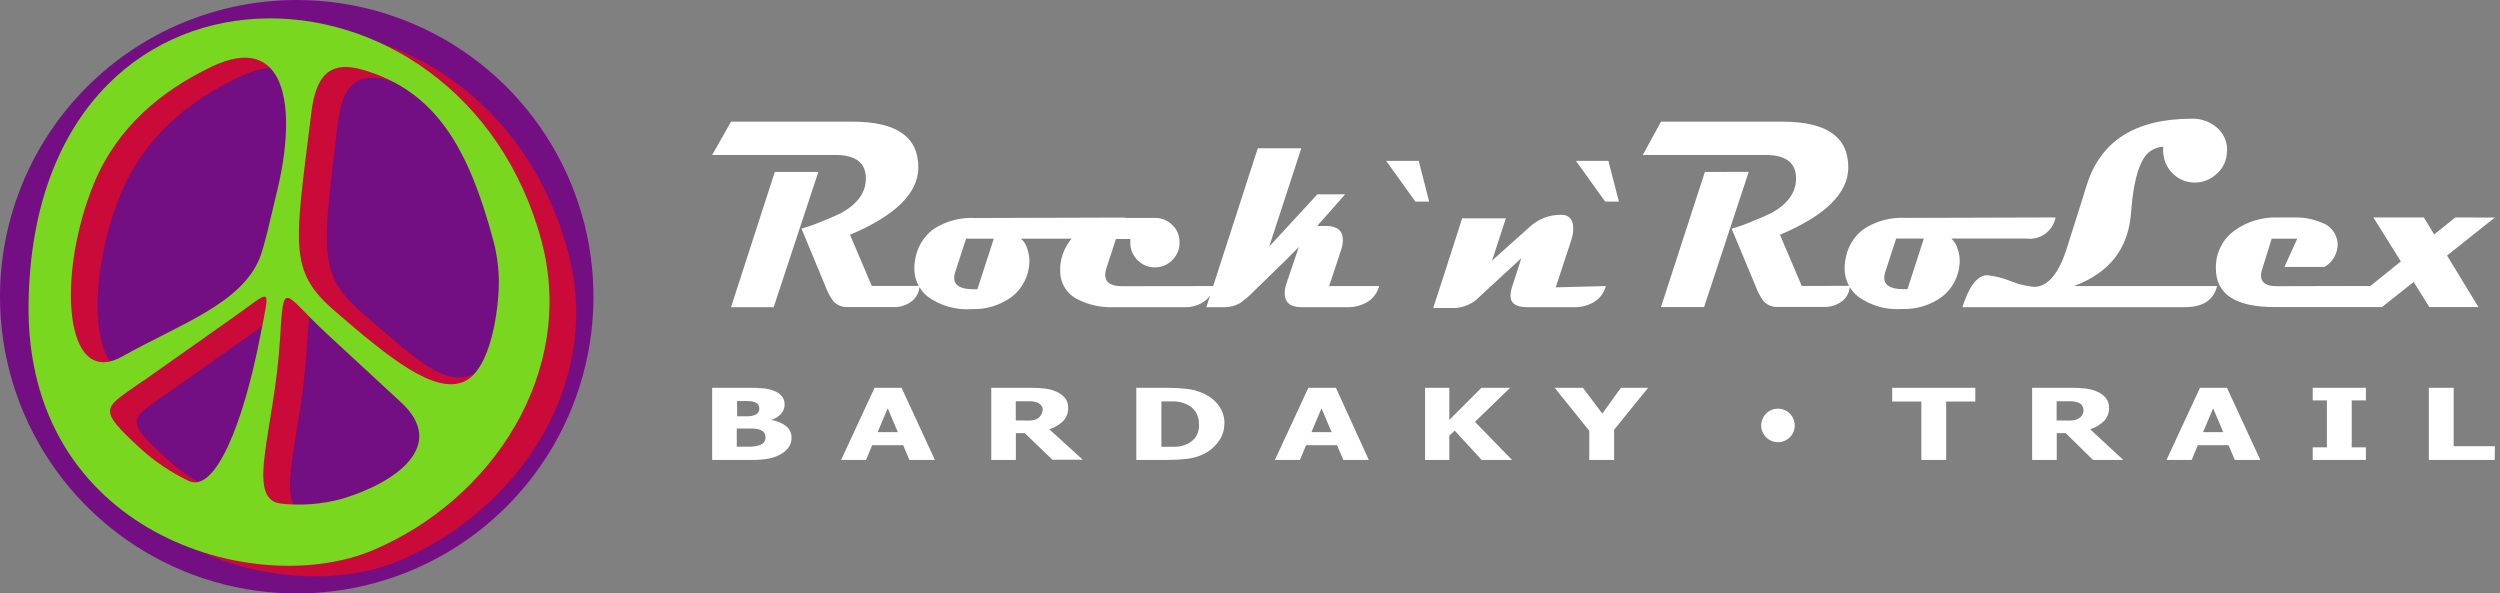 <?xml version="1.0" encoding="UTF-8"?> <svg xmlns="http://www.w3.org/2000/svg" width="337" height="80" viewBox="0 0 337 80" fill="none"><rect x="0" y="0" width="337" height="80" fill="#808080" stroke="none"/> <path d="M336.289 61.998H327.407V52.275H330.755V60.148H336.304L336.289 61.998ZM318.923 61.998H311.753V60.301H313.664V53.972H311.753V52.275H318.923V53.972H317.012V60.301H318.923V61.998ZM299.691 58.253L298.33 55.042L296.97 58.253H299.691ZM292.047 61.998L296.557 52.275H300.195L304.69 61.998H301.25L300.409 60.011H296.266L295.441 61.998H292.047ZM280.841 55.256C280.845 55.032 280.775 54.812 280.643 54.63C280.478 54.427 280.253 54.282 280 54.217C279.772 54.149 279.536 54.108 279.297 54.094H277.233V56.678H278.181C278.573 56.703 278.966 56.703 279.358 56.678C279.649 56.65 279.93 56.561 280.184 56.418C280.377 56.313 280.54 56.16 280.658 55.975C280.795 55.761 280.865 55.511 280.857 55.256H280.841ZM286.223 61.998H282.141L278.456 58.39H277.249V61.998H273.931V52.275H279.282C279.926 52.273 280.569 52.308 281.208 52.382C281.737 52.446 282.252 52.59 282.737 52.81C283.174 52.999 283.562 53.287 283.868 53.651C284.16 54.02 284.312 54.48 284.296 54.951C284.31 55.285 284.257 55.618 284.138 55.931C284.02 56.243 283.84 56.529 283.608 56.77C283.082 57.271 282.45 57.647 281.759 57.871L286.223 61.998ZM258.995 61.998V54.125H255.067V52.275H266.272V54.125H262.343V61.998H258.995ZM222.168 52.275L217.582 57.932V61.998H214.234V58.069L209.571 52.275H213.378L215.992 55.746L218.499 52.275H222.168ZM203.823 61.998H199.726L196.103 58.054L195.369 58.711V61.998H192.097V52.275H195.369V56.602L199.695 52.275H203.563L198.824 56.862L203.823 61.998ZM179.5 58.253L178.14 55.042L176.779 58.253H179.5ZM171.857 61.998L176.366 52.275H180.081L184.515 61.998H181.075L180.234 60.011H176.061L175.235 61.998H171.857ZM161.614 57.121C161.628 56.543 161.468 55.973 161.155 55.486C160.812 54.995 160.327 54.621 159.764 54.416C159.312 54.23 158.831 54.127 158.342 54.11H156.554V60.225H158.449C158.978 60.215 159.498 60.095 159.978 59.873C160.489 59.656 160.924 59.295 161.232 58.834C161.536 58.317 161.675 57.719 161.629 57.121H161.614ZM165.038 57.121C165.048 57.999 164.762 58.855 164.228 59.552C163.702 60.274 163.003 60.852 162.195 61.234C161.485 61.565 160.726 61.777 159.948 61.861C159.085 61.956 158.217 62.002 157.349 61.998H153.175V52.275H157.303C158.181 52.275 159.059 52.321 159.932 52.413C160.727 52.491 161.502 52.703 162.226 53.04C163.049 53.403 163.765 53.971 164.305 54.691C164.815 55.408 165.078 56.272 165.054 57.152L165.038 57.121ZM140.578 55.226C140.561 55.006 140.476 54.798 140.334 54.63C140.169 54.427 139.944 54.282 139.692 54.217C139.463 54.149 139.227 54.108 138.988 54.094H136.925V56.678H137.872C138.264 56.703 138.658 56.703 139.05 56.678C139.34 56.65 139.621 56.561 139.875 56.418C140.071 56.294 140.229 56.12 140.334 55.914C140.465 55.719 140.539 55.491 140.548 55.256L140.578 55.226ZM145.96 61.968H141.863L138.148 58.39H136.94V61.998H133.623V52.275H138.973C139.617 52.273 140.26 52.308 140.899 52.382C141.428 52.446 141.944 52.59 142.428 52.81C142.866 52.999 143.253 53.287 143.559 53.651C143.851 54.02 144.003 54.48 143.987 54.951C144.002 55.285 143.949 55.618 143.831 55.931C143.713 56.244 143.532 56.529 143.3 56.77C142.773 57.271 142.141 57.647 141.45 57.871L145.96 61.968ZM121.026 58.253L119.665 55.042L118.304 58.253H121.026ZM113.382 61.998L117.892 52.275H121.53L126.025 61.998H122.585L121.744 60.011H117.571L116.745 61.998H113.382ZM103.185 58.941C103.193 58.813 103.176 58.685 103.134 58.565C103.092 58.444 103.026 58.333 102.941 58.237C102.731 58.042 102.472 57.91 102.191 57.855C101.916 57.79 101.634 57.759 101.351 57.764H99.317V60.209H101.305C101.653 60.197 101.998 60.135 102.329 60.026C102.593 59.958 102.829 59.809 103.002 59.598C103.136 59.417 103.206 59.197 103.2 58.971L103.185 58.941ZM102.36 55.027C102.354 54.851 102.296 54.68 102.191 54.538C102.065 54.363 101.881 54.239 101.672 54.186C101.419 54.108 101.156 54.067 100.892 54.064H99.363V56.112H100.953C101.193 56.1 101.43 56.054 101.656 55.975C101.878 55.914 102.072 55.779 102.207 55.593C102.31 55.422 102.363 55.226 102.36 55.027ZM106.701 59.017C106.707 59.469 106.574 59.912 106.319 60.286C106.057 60.66 105.711 60.969 105.31 61.188C104.793 61.486 104.23 61.698 103.644 61.815C102.892 61.95 102.129 62.012 101.366 61.998H96V52.275H100.693C101.438 52.263 102.183 52.289 102.925 52.352C103.412 52.399 103.891 52.512 104.347 52.688C104.766 52.834 105.137 53.093 105.417 53.437C105.652 53.75 105.775 54.132 105.769 54.523C105.773 54.992 105.598 55.446 105.28 55.791C104.918 56.188 104.452 56.474 103.934 56.617C104.648 56.702 105.327 56.971 105.906 57.397C106.162 57.58 106.368 57.824 106.507 58.107C106.646 58.39 106.713 58.702 106.701 59.017Z" fill="white"></path> <path fill-rule="evenodd" clip-rule="evenodd" d="M239.703 55.088C240.149 55.094 240.584 55.233 240.953 55.485C241.321 55.738 241.606 56.095 241.772 56.51C241.938 56.924 241.978 57.379 241.886 57.816C241.794 58.254 241.575 58.654 241.256 58.967C240.936 59.279 240.532 59.49 240.093 59.574C239.654 59.657 239.2 59.608 238.789 59.434C238.377 59.259 238.027 58.967 237.781 58.593C237.536 58.22 237.406 57.782 237.409 57.336C237.411 57.037 237.472 56.742 237.589 56.467C237.705 56.193 237.875 55.944 238.088 55.735C238.301 55.526 238.554 55.361 238.831 55.25C239.108 55.139 239.404 55.084 239.703 55.088Z" fill="white"></path> <path d="M336.304 29.327L329.864 34.445L334.092 41.391H327.472L325.365 38.01L321.092 41.391H315.991L323.635 35.244L319.933 29.312H326.734L328.134 31.602L330.978 29.312L336.304 29.327ZM319.647 38.548C319.443 39.44 318.902 40.213 318.142 40.7C317.391 41.169 316.525 41.409 315.645 41.391H306.616C301.34 41.391 298.701 39.655 298.701 36.181C298.672 35.144 298.907 34.116 299.381 33.197C299.856 32.279 300.554 31.502 301.41 30.941C303.047 29.828 304.981 29.259 306.947 29.312H309.31C310.552 29.285 311.787 29.52 312.936 30.003C313.534 30.195 314.061 30.566 314.45 31.067C314.839 31.569 315.071 32.178 315.118 32.816C315.133 33.459 314.976 34.094 314.663 34.652C314.35 35.21 313.893 35.67 313.342 35.982H307.94L309.671 32.17H306.225L304.886 36.458C304.817 36.676 304.781 36.905 304.78 37.134C304.78 38.097 305.483 38.579 306.887 38.579L319.647 38.548ZM259.338 32.155H255.606L254.101 36.765C254.033 36.984 253.997 37.212 253.996 37.442C253.996 38.466 254.864 38.978 256.599 38.978H257.126L259.338 32.155ZM277.094 29.312C276.915 30.203 276.412 30.992 275.685 31.52C274.959 32.048 274.065 32.275 273.181 32.155H263.024C263.454 32.527 263.759 33.027 263.897 33.584C264.105 34.164 264.198 34.781 264.168 35.398C264.125 36.298 263.888 37.178 263.474 37.975C263.061 38.772 262.481 39.466 261.775 40.008C260.212 41.148 258.323 41.727 256.404 41.653C254.304 41.812 252.215 41.226 250.49 39.993C249.902 39.535 249.429 38.941 249.109 38.26C248.79 37.578 248.634 36.829 248.654 36.074C248.657 35.754 248.687 35.435 248.745 35.121C248.854 34.288 249.126 33.486 249.545 32.763C249.963 32.039 250.52 31.409 251.182 30.91C252.884 29.787 254.893 29.248 256.915 29.373L277.094 29.312ZM235.729 23.164L229.71 41.391H223.902L229.815 23.18L235.729 23.164ZM249.361 38.533C249.349 38.956 249.239 39.369 249.04 39.741C248.841 40.112 248.56 40.43 248.218 40.669C247.558 41.143 246.767 41.391 245.961 41.376H239.701C239.341 41.4 238.981 41.346 238.643 41.216C238.306 41.086 238 40.884 237.745 40.623C237.275 39.98 236.9 39.271 236.632 38.517L233.426 30.833C234.374 30.561 235.304 30.227 236.21 29.834C237.118 29.493 238.007 29.104 238.874 28.666C241.03 27.437 242.109 25.9 242.109 24.056C242.109 21.945 240.739 20.89 238.001 20.89H221.449L223.902 16.402H240.303C246.202 16.402 249.151 18.451 249.151 22.549C249.151 26.023 246.081 29.055 239.942 31.648L242.876 38.548L249.361 38.533ZM218.229 27.175H216.378L212.436 21.689H216.814L218.229 27.175ZM216.468 38.563C216.338 39.064 216.102 39.53 215.777 39.928C215.452 40.326 215.046 40.647 214.587 40.869C213.907 41.224 213.154 41.408 212.39 41.407H205.845C204.36 41.407 203.618 40.894 203.618 39.87C203.629 39.445 203.705 39.025 203.844 38.625L205.077 34.798L199.465 39.977C198.605 40.884 197.447 41.431 196.215 41.514H193.205L197.102 29.435H202.986L201.135 35.121L206.101 30.679C207.283 29.542 208.855 28.924 210.479 28.958C211.548 28.958 212.074 29.619 212.074 30.802C212.075 31.326 211.989 31.846 211.819 32.339L209.712 38.733L216.468 38.563ZM192.648 27.175H190.798L186.855 21.689H191.249L192.648 27.175ZM185.907 38.563C185.779 39.066 185.545 39.533 185.219 39.931C184.894 40.33 184.487 40.65 184.026 40.869C183.346 41.224 182.593 41.408 181.829 41.407H175.419C173.925 41.407 173.177 40.777 173.177 39.516C173.182 39.081 173.259 38.65 173.403 38.241L175.088 33.277C174.592 33.845 172.59 35.812 169.069 39.209C168.476 39.835 167.82 40.396 167.113 40.884C166.468 41.245 165.742 41.425 165.007 41.407H162.614L169.551 19.983H175.419L171.086 33.246L177.586 26.192H181.333L177.556 30.464H178.76C180.265 30.464 181.017 31.094 181.017 32.37C181.007 32.847 180.92 33.32 180.761 33.769L179.166 38.563H185.907ZM163.713 38.563C163.5 39.451 162.961 40.221 162.208 40.715C161.48 41.187 160.632 41.428 159.77 41.407H150.035C148.406 41.462 146.789 41.108 145.325 40.377C144.593 40.039 143.974 39.489 143.546 38.795C143.118 38.101 142.899 37.294 142.917 36.473C142.907 36.279 142.907 36.084 142.917 35.889C143.002 34.877 143.318 33.898 143.841 33.033C144.364 32.168 145.078 31.441 145.927 30.91C147.614 29.843 149.571 29.309 151.554 29.373H155.662C156.098 29.364 156.531 29.444 156.937 29.608C157.343 29.771 157.712 30.015 158.025 30.326C158.343 30.623 158.596 30.987 158.764 31.393C158.933 31.799 159.014 32.237 159.003 32.677C159.011 33.122 158.928 33.564 158.76 33.974C158.591 34.384 158.341 34.754 158.025 35.059C157.718 35.376 157.352 35.626 156.949 35.795C156.546 35.964 156.113 36.048 155.677 36.043C155.241 36.05 154.808 35.966 154.405 35.797C154.001 35.628 153.636 35.377 153.33 35.059C153.013 34.748 152.764 34.373 152.598 33.957C152.432 33.542 152.354 33.095 152.367 32.647V32.216H150.426L149.147 36.135C149.045 36.427 148.989 36.733 148.981 37.042C148.981 38.067 149.734 38.579 151.238 38.579L163.713 38.563ZM133.964 32.17H130.232L128.728 36.781C128.658 36.999 128.622 37.227 128.622 37.457C128.622 38.482 129.49 38.994 131.226 38.994H131.752L133.964 32.17ZM151.675 29.327C151.496 30.219 150.993 31.008 150.267 31.535C149.541 32.063 148.646 32.29 147.763 32.17H137.621C138.051 32.542 138.356 33.042 138.493 33.599C138.702 34.179 138.794 34.796 138.764 35.413C138.721 36.314 138.484 37.194 138.071 37.99C137.657 38.787 137.077 39.481 136.372 40.023C134.807 41.16 132.919 41.738 131 41.668C128.901 41.825 126.812 41.239 125.086 40.008C124.499 39.55 124.026 38.955 123.707 38.274C123.388 37.593 123.232 36.844 123.251 36.089C123.255 35.77 123.286 35.451 123.341 35.136C123.45 34.303 123.722 33.501 124.141 32.778C124.56 32.055 125.117 31.425 125.778 30.925C127.479 29.799 129.489 29.261 131.511 29.389L151.675 29.327ZM110.31 23.18L104.291 41.407H98.543L104.442 23.18H110.31ZM123.943 38.548C123.931 38.971 123.822 39.386 123.623 39.757C123.424 40.128 123.142 40.446 122.799 40.684C122.14 41.16 121.349 41.408 120.542 41.391H114.312C113.953 41.416 113.592 41.361 113.255 41.231C112.917 41.101 112.611 40.899 112.356 40.638C111.888 39.995 111.513 39.286 111.243 38.533L108.038 30.818C108.985 30.549 109.915 30.221 110.822 29.834C112.236 29.265 113.109 28.866 113.485 28.666C115.637 27.437 116.72 25.915 116.72 24.056C116.72 21.945 115.351 20.89 112.612 20.89H96L98.543 16.402H114.944C120.843 16.402 123.792 18.451 123.792 22.549C123.792 26.023 120.723 29.055 114.583 31.648L117.518 38.548H123.943Z" fill="white"></path> <path d="M300.191 20.336C300.2 20.919 300.084 21.496 299.85 22.027C299.616 22.559 299.27 23.031 298.837 23.41C298.023 24.192 296.945 24.622 295.827 24.609C295.23 24.608 294.639 24.479 294.094 24.229C293.548 23.98 293.061 23.615 292.663 23.159C292.265 22.704 291.966 22.168 291.785 21.586C291.605 21.004 291.546 20.39 291.614 19.783C291.083 19.797 290.565 19.95 290.109 20.229C288.605 20.982 287.627 23.794 287.265 28.666C286.904 33.538 284.346 36.781 279.561 38.563H298.867C298.395 40.459 296.941 41.407 294.503 41.407H264.529C265.442 38.538 266.565 37.103 267.9 37.103C268.969 37.214 270.018 37.477 271.014 37.887C272.035 38.305 273.11 38.569 274.204 38.671C276.07 38.671 277.605 36.827 278.719 33.108L281.307 24.916C283.163 18.974 287.882 16.002 295.466 16.002C296.641 15.965 297.792 16.352 298.716 17.094C299.198 17.473 299.585 17.963 299.847 18.523C300.108 19.084 300.236 19.7 300.221 20.321" fill="white"></path> <path fill-rule="evenodd" clip-rule="evenodd" d="M40 0C47.911 0 55.645 2.346 62.223 6.741C68.801 11.136 73.928 17.384 76.955 24.693C79.983 32.002 80.775 40.044 79.231 47.804C77.688 55.563 73.878 62.69 68.284 68.284C62.69 73.878 55.563 77.688 47.804 79.231C40.044 80.775 32.002 79.983 24.693 76.955C17.384 73.928 11.136 68.801 6.741 62.223C2.346 55.645 0 47.911 0 40C0 29.391 4.214 19.217 11.716 11.716C19.217 4.214 29.391 0 40 0" fill="#730F82"></path> <path fill-rule="evenodd" clip-rule="evenodd" d="M57.67 55.66C63.947 61.479 56.915 66.479 49.724 68.649C46.996 69.395 44.15 69.612 41.34 69.287C36.66 68.532 40.606 59.34 41.34 47.106C41.872 38.862 41.681 40.862 47.628 46.383L57.67 55.66ZM70.841 39.425C70.841 43.117 67.511 48.819 63.926 50.415C59.947 52.181 56.479 48.755 49.16 42.479C42.83 37.021 43.383 34.468 45.532 16.628C46.117 11.777 47.872 9.574 52.372 10.819C62.266 13.649 66.713 21.277 70.096 34.043C70.565 35.799 70.815 37.607 70.841 39.425V39.425ZM22.915 52.766L34.968 44.255C37.553 42.128 37.628 40.553 37.724 40.947C37.656 42.846 37.406 44.734 36.979 46.585C34.724 58.287 32.638 68 29.011 66.255C26.635 65.121 24.441 63.64 22.5 61.862C16.479 56.383 17.585 56.521 22.915 52.766ZM32.128 10.425C42.053 5.66 41.702 15 38.702 26.957C38.181 29.085 36.787 34.138 36.096 35.819C33.596 42.021 27.66 45.181 20.075 49.468C12.213 53.894 11.213 38.532 16.234 26.234C19.426 18.489 25.415 13.649 32.128 10.425V10.425ZM7.447 42.309C6.989 73.298 37.894 82.394 53.958 75.532C70.021 68.67 81.298 51.575 76.596 34.043C65.787 -6.67 8.181 -8.223 7.447 42.309Z" fill="#CA0A38"></path> <path fill-rule="evenodd" clip-rule="evenodd" d="M54.085 54.255C60.362 60.085 53.33 65.075 46.128 67.234C43.4 67.984 40.554 68.201 37.745 67.872C33.064 67.117 37.011 57.936 37.745 45.691C38.266 37.447 38.085 39.436 44.032 44.968L54.085 54.255ZM67.245 37.989C67.245 41.681 66.181 49.84 62.553 51.436C58.574 53.202 52.436 48.245 45.16 41.947C38.776 36.489 39.776 33.032 41.968 15.191C42.553 10.34 44.34 8.106 48.819 9.383C58.702 12.213 63.16 19.872 66.543 32.585C66.999 34.351 67.235 36.166 67.245 37.989V37.989ZM19.319 51.34L31.372 42.83C36.766 39.032 36.425 38.309 35.096 45.234C32.84 56.936 29.043 66.564 25.415 64.819C23.037 63.683 20.84 62.203 18.893 60.425C12.883 54.883 13.989 55.106 19.308 51.319L19.319 51.34ZM28.532 8.989C38.457 4.223 40.234 14.191 37.255 26.16C36.734 28.287 35.691 33.096 35.011 34.787C32.489 40.989 24.106 43.755 16.479 48.053C8.617 52.468 7.617 37.096 12.638 24.798C15.83 17.053 21.819 12.213 28.532 8.989ZM3.851 40.904C3.404 71.862 34.308 80.957 50.362 74.128C66.415 67.298 77.659 50.149 73.021 32.575C62.191 -8.096 4.585 -9.66 3.851 40.883V40.904Z" fill="#79D720"></path> </svg> 